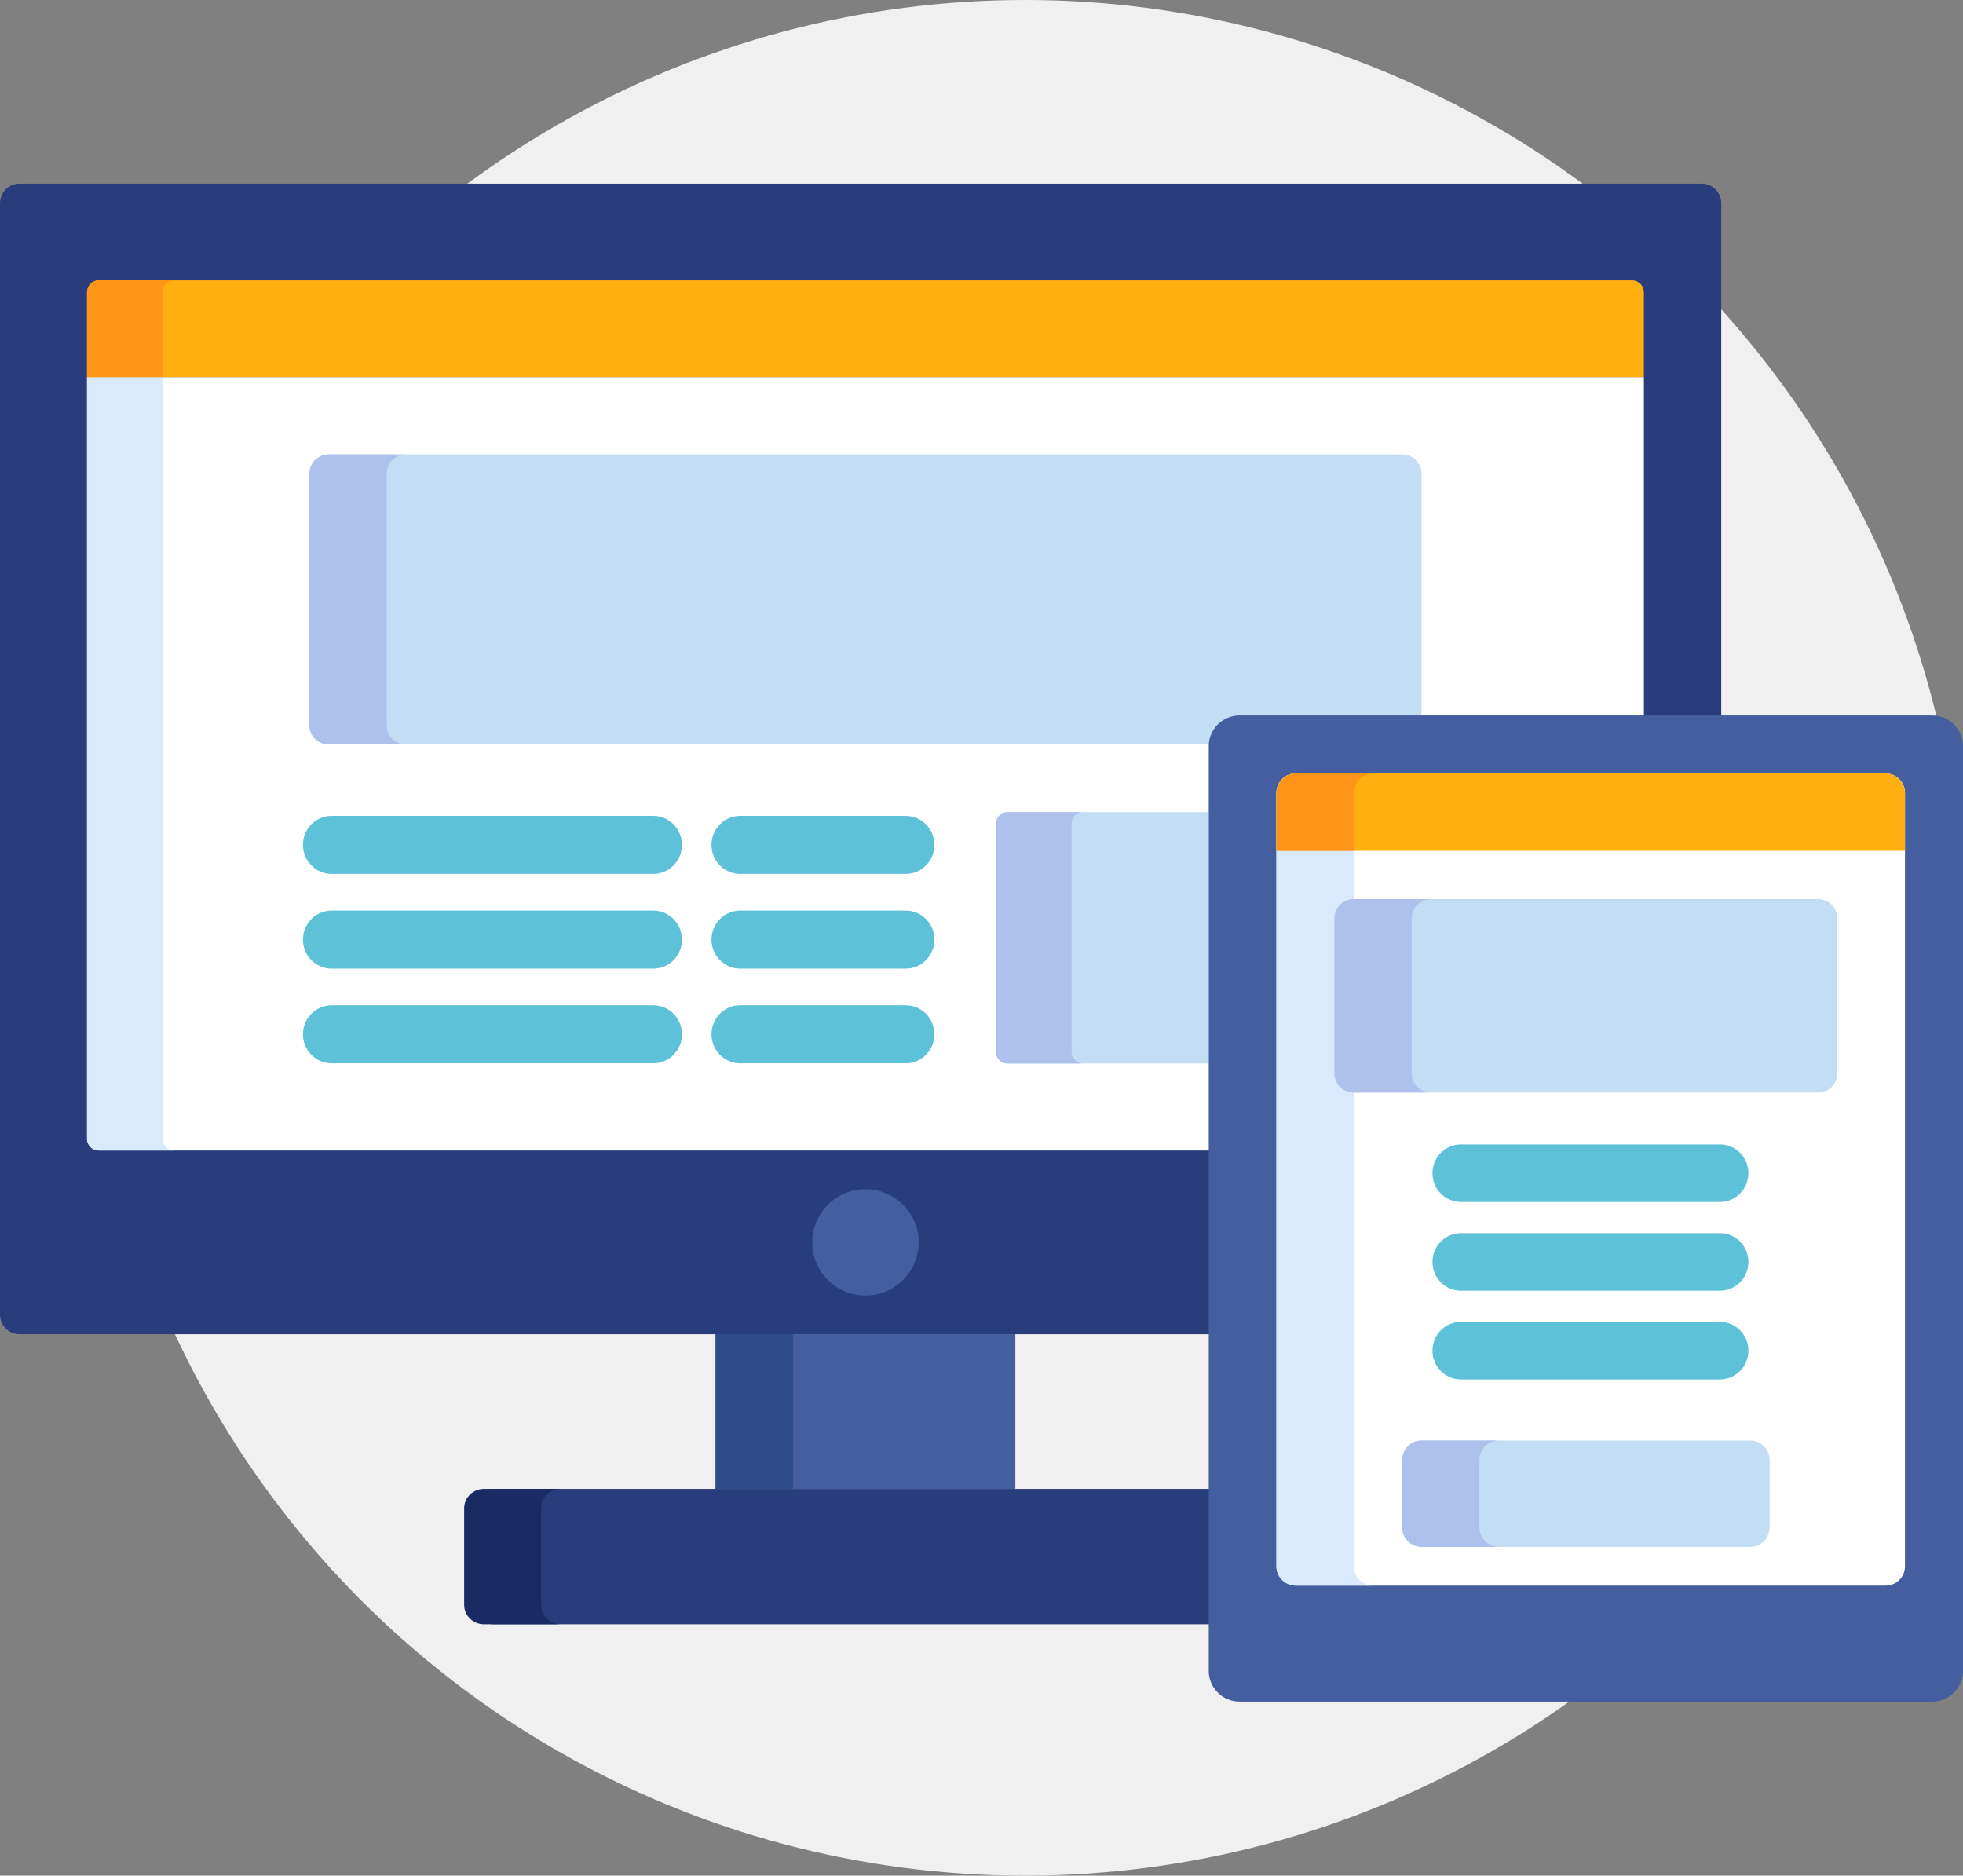 <?xml version="1.0" encoding="UTF-8"?>
<svg width="157px" height="150px" viewBox="0 0 157 150" version="1.1" xmlns="http://www.w3.org/2000/svg" xmlns:xlink="http://www.w3.org/1999/xlink">
    <rect x="0" y="0" width="157" height="150" fill="#808080" stroke="none"/>
    <!-- Generator: Sketch 61.2 (89653) - https://sketch.com -->
    <title>web</title>
    <desc>Created with Sketch.</desc>
    <g id="Page-1" stroke="none" stroke-width="1" fill="none" fill-rule="evenodd">
        <g id="Home" transform="translate(-246, -1163)" fill-rule="nonzero">
            <g id="web" transform="translate(246, 1163)">
                <ellipse id="Oval" fill="#F0F0F0" cx="81.98" cy="75" rx="75.02" ry="75"></ellipse>
                <rect id="Rectangle" fill="#445EA0" x="57.232" y="106.701" width="23.975" height="12.371"></rect>
                <rect id="Rectangle" fill="#2E4C89" x="57.232" y="106.701" width="6.187" height="12.371"></rect>
                <path d="M97.448,119.072 L39.459,119.072 C38.6,119.072 37.897,119.767 37.897,120.616 L37.897,128.353 C37.897,129.202 38.6,129.897 39.459,129.897 L97.448,129.897 L97.448,119.072 L97.448,119.072 Z" id="Path" fill="#293D7C"></path>
                <path d="M43.275,128.353 L43.275,120.616 C43.275,119.767 43.987,119.072 44.857,119.072 L38.705,119.072 C37.835,119.072 37.123,119.767 37.123,120.616 L37.123,128.353 C37.123,129.202 37.835,129.897 38.705,129.897 L44.857,129.897 C43.987,129.897 43.275,129.202 43.275,128.353 Z" id="Path" fill="#1A2B63"></path>
                <path d="M136.105,14.691 L1.56,14.691 C0.702,14.691 0,15.394 0,16.253 L0,105.139 C0,105.998 0.702,106.701 1.56,106.701 L96.9,106.701 L96.9,59.937 C96.9,58.755 97.86,57.794 99.04,57.794 L137.665,57.794 L137.665,16.253 C137.665,15.394 136.963,14.691 136.105,14.691 Z" id="Path" fill="#293D7C"></path>
                <path d="M6.961,91.076 C6.961,91.59 7.384,92.01 7.901,92.01 L97.411,92.01 L97.411,60.008 C97.411,58.83 98.376,57.871 99.561,57.871 L131.478,57.871 L131.478,30.155 L6.961,30.155 L6.961,91.076 Z" id="Path" fill="#FFFFFF"></path>
                <path d="M12.991,91.076 L12.991,30.155 L6.961,30.155 L6.961,91.076 C6.961,91.59 7.379,92.01 7.891,92.01 L13.921,92.01 C13.409,92.01 12.991,91.59 12.991,91.076 Z" id="Path" fill="#D9EAFC"></path>
                <ellipse id="Oval" fill="#445EA0" cx="69.219" cy="99.356" rx="4.254" ry="4.253"></ellipse>
                <path d="M96.675,64.948 L80.565,64.948 C80.067,64.948 79.66,65.362 79.66,65.867 L79.66,84.133 C79.66,84.638 80.067,85.052 80.565,85.052 L96.675,85.052 L96.675,64.948 Z" id="Path" fill="#C3DDF4"></path>
                <path d="M85.707,84.133 L85.707,65.867 C85.707,65.362 86.118,64.948 86.621,64.948 L80.574,64.948 C80.071,64.948 79.66,65.362 79.66,65.867 L79.66,84.133 C79.66,84.638 80.071,85.052 80.574,85.052 L86.621,85.052 C86.118,85.052 85.707,84.638 85.707,84.133 Z" id="Path" fill="#AEC1ED"></path>
                <path d="M99.431,57.674 L113.69,57.674 L113.69,37.856 C113.69,37.022 113.001,36.34 112.16,36.34 L26.278,36.34 C25.437,36.34 24.749,37.022 24.749,37.856 L24.749,58.021 C24.749,58.854 25.437,59.536 26.278,59.536 L97.308,59.536 C97.438,58.489 98.34,57.674 99.431,57.674 Z" id="Path" fill="#C3DDF4"></path>
                <path d="M30.926,58.021 L30.926,37.856 C30.926,37.022 31.627,36.34 32.483,36.34 L26.305,36.34 C25.449,36.34 24.749,37.022 24.749,37.856 L24.749,58.021 C24.749,58.854 25.449,59.536 26.305,59.536 L32.483,59.536 C31.627,59.536 30.926,58.854 30.926,58.021 Z" id="Path" fill="#AEC1ED"></path>
                <path d="M130.538,22.423 L7.901,22.423 C7.384,22.423 6.961,22.848 6.961,23.369 L6.961,30.155 L131.478,30.155 L131.478,23.369 C131.478,22.848 131.055,22.423 130.538,22.423 Z" id="Path" fill="#FFAF10"></path>
                <path d="M13.921,22.423 L7.891,22.423 C7.379,22.423 6.961,22.848 6.961,23.369 L6.961,30.155 L12.991,30.155 L12.991,23.369 C12.991,22.848 13.409,22.423 13.921,22.423 Z" id="Path" fill="#FF9518"></path>
                <g id="Group" transform="translate(23.975, 64.948)" fill="#5DC1D8">
                    <path d="M28.274,4.942 L2.547,4.942 C1.281,4.942 0.255,3.904 0.255,2.622 C0.255,1.341 1.281,0.303 2.547,0.303 L28.274,0.303 C29.54,0.303 30.567,1.341 30.567,2.622 C30.567,3.904 29.54,4.942 28.274,4.942 Z" id="Path"></path>
                    <path d="M28.274,12.515 L2.547,12.515 C1.281,12.515 0.255,11.477 0.255,10.196 C0.255,8.914 1.281,7.876 2.547,7.876 L28.274,7.876 C29.54,7.876 30.567,8.914 30.567,10.196 C30.567,11.477 29.54,12.515 28.274,12.515 Z" id="Path"></path>
                    <path d="M28.274,20.089 L2.547,20.089 C1.281,20.089 0.255,19.05 0.255,17.769 C0.255,16.488 1.281,15.449 2.547,15.449 L28.274,15.449 C29.54,15.449 30.567,16.488 30.567,17.769 C30.567,19.05 29.54,20.089 28.274,20.089 Z" id="Path"></path>
                    <path d="M48.465,4.942 L35.222,4.942 C33.956,4.942 32.929,3.904 32.929,2.622 C32.929,1.341 33.956,0.303 35.222,0.303 L48.465,0.303 C49.731,0.303 50.757,1.341 50.757,2.622 C50.757,3.904 49.731,4.942 48.465,4.942 Z" id="Path"></path>
                    <path d="M48.465,12.515 L35.222,12.515 C33.956,12.515 32.929,11.477 32.929,10.196 C32.929,8.914 33.956,7.876 35.222,7.876 L48.465,7.876 C49.731,7.876 50.757,8.914 50.757,10.196 C50.757,11.477 49.731,12.515 48.465,12.515 Z" id="Path"></path>
                    <path d="M48.465,20.089 L35.222,20.089 C33.956,20.089 32.929,19.05 32.929,17.769 C32.929,16.488 33.956,15.449 35.222,15.449 L48.465,15.449 C49.731,15.449 50.757,16.488 50.757,17.769 C50.757,19.05 49.731,20.089 48.465,20.089 Z" id="Path"></path>
                </g>
                <path d="M154.54,57.216 C155.893,57.216 157,58.318 157,59.664 L157,133.635 C157,134.981 155.893,136.082 154.54,136.082 L99.135,136.082 C97.782,136.082 96.675,134.981 96.675,133.635 L96.675,59.664 C96.675,58.318 97.782,57.216 99.135,57.216 L154.54,57.216 L154.54,57.216 Z" id="Path" fill="#445EA0"></path>
                <path d="M103.633,126.804 C102.784,126.804 102.089,126.111 102.089,125.265 L102.089,63.395 C102.089,62.548 102.784,61.856 103.633,61.856 L150.815,61.856 C151.665,61.856 152.36,62.548 152.36,63.395 L152.36,125.265 C152.36,126.111 151.665,126.804 150.815,126.804 L103.633,126.804 Z" id="Path" fill="#FFFFFF"></path>
                <path d="M108.266,125.265 L108.266,63.395 C108.266,62.548 108.967,61.856 109.823,61.856 L103.645,61.856 C102.789,61.856 102.089,62.548 102.089,63.395 L102.089,125.265 C102.089,126.111 102.789,126.804 103.645,126.804 L109.823,126.804 C108.967,126.804 108.266,126.111 108.266,125.265 Z" id="Path" fill="#D9EAFC"></path>
                <path d="M124.451,132.99 C123.637,132.99 122.97,132.261 122.97,131.371 L122.97,130.742 C122.97,129.852 123.637,129.124 124.451,129.124 L129.997,129.124 C130.811,129.124 131.478,129.852 131.478,130.742 L131.478,131.371 C131.478,132.261 130.811,132.99 129.997,132.99 L124.451,132.99 Z" id="Path" fill="#445EA0"></path>
                <path d="M152.36,68.041 L152.36,63.459 C152.36,62.577 151.665,61.856 150.815,61.856 L103.633,61.856 C102.784,61.856 102.089,62.577 102.089,63.459 L102.089,68.041 L152.36,68.041 L152.36,68.041 Z" id="Path" fill="#FFAF10"></path>
                <path d="M109.823,61.856 L103.645,61.856 C102.789,61.856 102.089,62.577 102.089,63.459 L102.089,68.041 L108.266,68.041 L108.266,63.459 C108.266,62.577 108.967,61.856 109.823,61.856 Z" id="Path" fill="#FF9518"></path>
                <g id="Group" transform="translate(114.463, 91.237)" fill="#5DC1D8">
                    <path d="M23.095,4.889 L2.383,4.889 C1.125,4.889 0.105,3.859 0.105,2.587 C0.105,1.316 1.125,0.286 2.383,0.286 L23.095,0.286 C24.354,0.286 25.374,1.316 25.374,2.587 C25.374,3.858 24.354,4.889 23.095,4.889 Z" id="Path"></path>
                    <path d="M23.095,11.985 L2.383,11.985 C1.125,11.985 0.105,10.955 0.105,9.683 C0.105,8.412 1.125,7.382 2.383,7.382 L23.095,7.382 C24.354,7.382 25.374,8.412 25.374,9.683 C25.374,10.955 24.354,11.985 23.095,11.985 Z" id="Path"></path>
                    <path d="M23.095,19.08 L2.383,19.08 C1.125,19.08 0.105,18.05 0.105,16.779 C0.105,15.508 1.125,14.477 2.383,14.477 L23.095,14.477 C24.354,14.477 25.374,15.508 25.374,16.779 C25.374,18.05 24.354,19.08 23.095,19.08 Z" id="Path"></path>
                </g>
                <path d="M146.946,85.862 C146.946,86.692 146.259,87.371 145.418,87.371 L108.256,87.371 C107.416,87.371 106.729,86.692 106.729,85.862 L106.729,73.416 C106.729,72.586 107.416,71.907 108.256,71.907 L145.418,71.907 C146.259,71.907 146.946,72.586 146.946,73.416 L146.946,85.862 Z" id="Path" fill="#C3DDF4"></path>
                <path d="M112.906,85.862 L112.906,73.416 C112.906,72.586 113.607,71.907 114.463,71.907 L108.286,71.907 C107.43,71.907 106.729,72.586 106.729,73.416 L106.729,85.862 C106.729,86.692 107.43,87.371 108.286,87.371 L114.463,87.371 C113.607,87.371 112.906,86.692 112.906,85.862 Z" id="Path" fill="#AEC1ED"></path>
                <path d="M141.532,122.131 C141.532,123 140.841,123.711 139.996,123.711 L113.679,123.711 C112.834,123.711 112.143,123 112.143,122.131 L112.143,116.786 C112.143,115.917 112.834,115.206 113.679,115.206 L139.996,115.206 C140.841,115.206 141.532,115.917 141.532,116.786 L141.532,122.131 L141.532,122.131 Z" id="Path" fill="#C3DDF4"></path>
                <path d="M118.32,122.131 L118.32,116.786 C118.32,115.917 119.021,115.206 119.877,115.206 L113.699,115.206 C112.843,115.206 112.143,115.917 112.143,116.786 L112.143,122.131 C112.143,123 112.843,123.711 113.699,123.711 L119.877,123.711 C119.021,123.711 118.32,123 118.32,122.131 Z" id="Path" fill="#AEC1ED"></path>
            </g>
        </g>
    </g>
</svg>